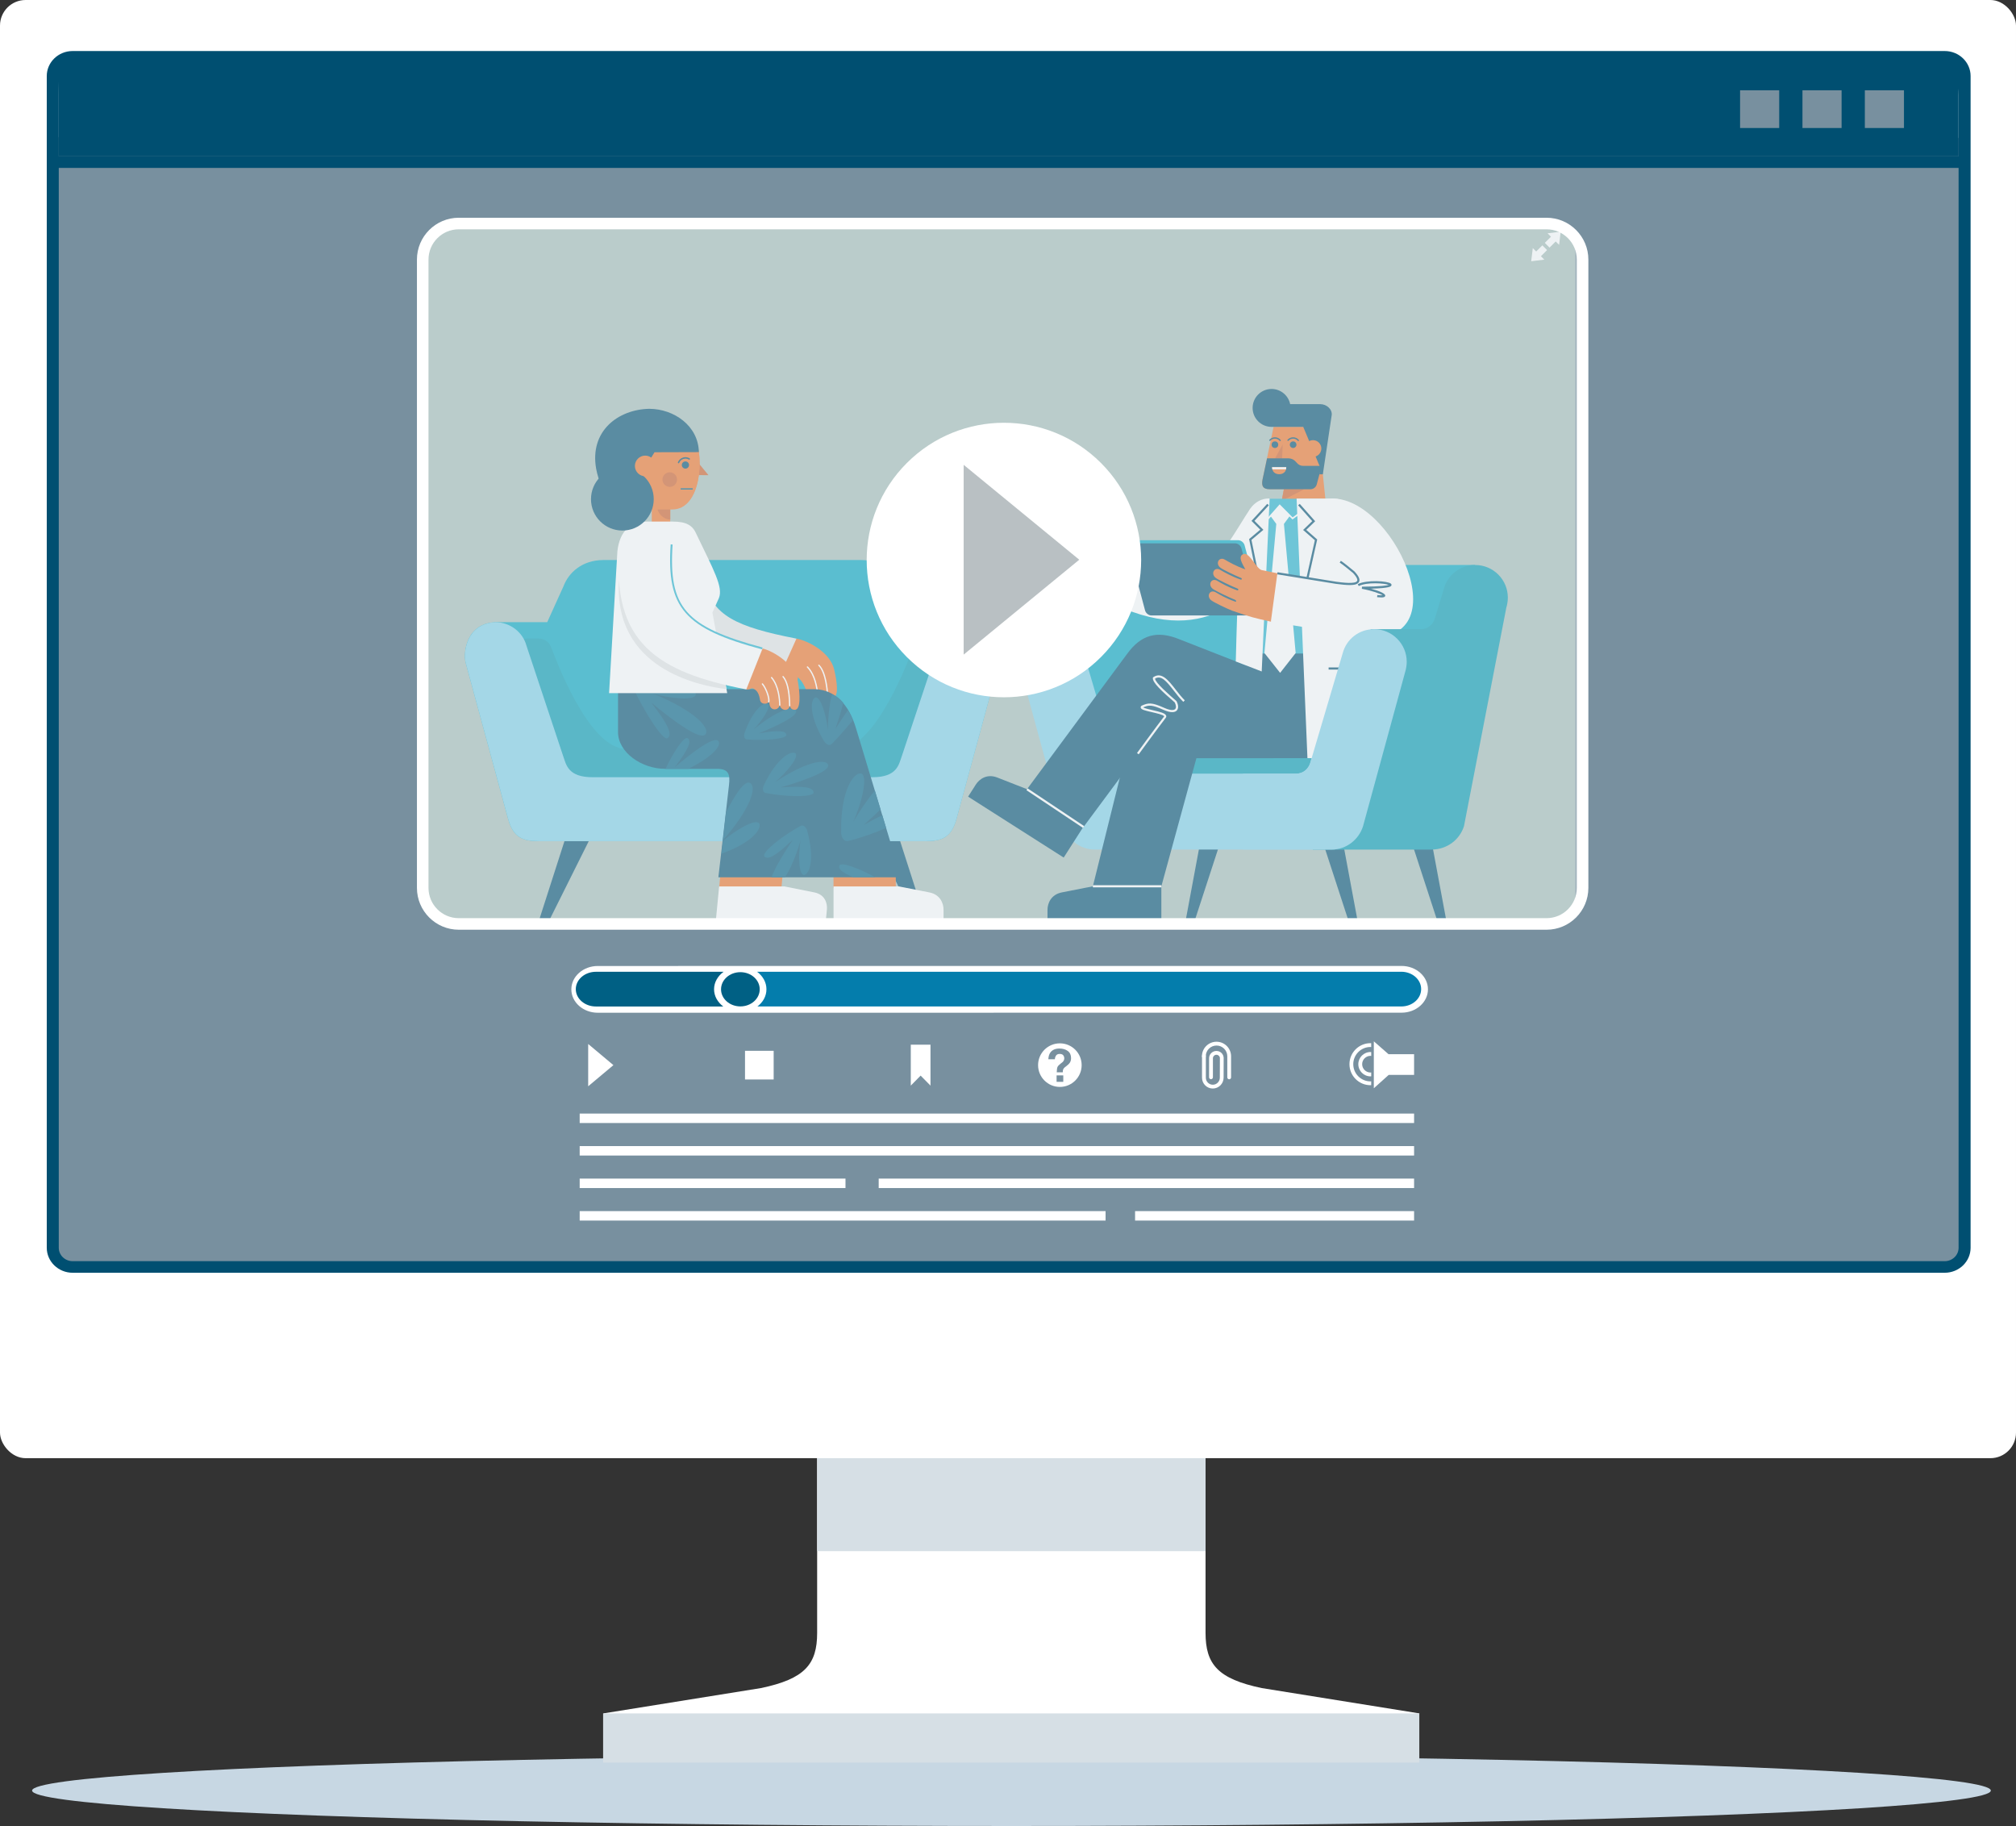 <?xml version="1.0" encoding="UTF-8"?>
<svg id="Layer_2" data-name="Layer 2" xmlns="http://www.w3.org/2000/svg" viewBox="0 0 725.53 657.04">
  <rect x="0" y="0" width="725.53" height="657.04" fill="#333333" stroke="none"/>
  <defs>
    <style>
      .cls-1 {
        fill: #80d0e9;
      }

      .cls-2 {
        opacity: .42;
      }

      .cls-2, .cls-3 {
        fill: #d6dfe5;
      }

      .cls-4 {
        fill: #a5bdb8;
      }

      .cls-5 {
        fill: #fff;
      }

      .cls-6 {
        fill: #b9c0c3;
      }

      .cls-7 {
        fill: none;
      }

      .cls-8 {
        fill: #004f71;
      }

      .cls-9 {
        fill: #f07328;
      }

      .cls-10 {
        fill: #00a6c1;
      }

      .cls-11 {
        fill: #c7d7e3;
      }

      .cls-12 {
        fill: #047dac;
      }

      .cls-13 {
        fill: #e4e5e6;
      }

      .cls-14 {
        fill: #0099b1;
      }

      .cls-15 {
        fill: #006084;
      }

      .cls-16 {
        fill: #22b2cd;
      }

      .cls-17 {
        fill: #d15e27;
      }

      .cls-18 {
        fill: #78909f;
      }
    </style>
  </defs>
  <g id="Layer_2-2" data-name="Layer 2">
    <g>
      <ellipse class="cls-11" cx="364.01" cy="644.29" rx="352.46" ry="12.75"/>
      <g>
        <path class="cls-5" d="M486.63,627.74l24.26-11.2-56.82-9.13c-15.72-3.31-20.21-8.51-20.21-19.85v-78.95h-139.78v78.95c0,11.35-4.49,16.55-20.21,19.85l-56.82,9.13,24.26,11.2h245.31Z"/>
        <rect class="cls-3" x="217.05" y="616.53" width="293.74" height="17.67"/>
        <rect class="cls-3" x="294.08" y="508.61" width="139.78" height="49.53"/>
        <rect class="cls-5" x="0" y="0" width="725.53" height="524.69" rx="9.21" ry="9.21"/>
      </g>
      <g>
        <rect class="cls-18" x="18.95" y="46.43" width="688" height="409" rx="8.5" ry="8.5"/>
        <path class="cls-8" d="M695.66,20.44H29.86c-11.73,0-8.71,6.15-8.71,13.74v22.07h683.71v-22.07c0-7.59,2.54-13.74-9.2-13.74Z"/>
        <rect class="cls-4" x="152.95" y="79.43" width="414" height="254" rx="11.34" ry="11.34"/>
        <polygon class="cls-5" points="557.66 89.1 559.87 86.88 561.1 88.11 561.67 83.37 556.94 83.95 558.17 85.18 555.95 87.39 557.66 89.1"/>
        <polygon class="cls-5" points="556.77 89.98 554.56 92.2 555.78 93.42 551.05 94 551.63 89.27 552.85 90.49 555.07 88.28 556.77 89.98"/>
        <g>
          <g>
            <path class="cls-8" d="M515.42,303.95l4.98,26.73c.42,2.2-2.28,3.01-3.16.59l-8.91-27.31h7.09Z"/>
            <path class="cls-8" d="M483.47,303.95l4.98,26.73c.42,2.2-2.28,3.01-3.16.59l-8.91-27.31h7.09Z"/>
          </g>
          <g>
            <path class="cls-8" d="M399.83,303.95l-4.98,26.73c-.42,2.2,2.28,3.01,3.16.59l8.91-27.31h-7.09Z"/>
            <path class="cls-8" d="M431.78,303.95l-4.98,26.73c-.42,2.2,2.28,3.01,3.16.59l8.91-27.31h-7.09Z"/>
          </g>
          <path class="cls-10" d="M378.39,226.37h18.03c2.55,0,4.44-1.69,5.1-4.03l3.17-10.41c1.33-5.03,5.85-8.65,11.29-8.65h114.82v15.58l-24.59,70.64h-111.62l-18.59-49.62,2.38-13.51Z"/>
          <rect class="cls-14" x="392.37" y="268.34" width="116.97" height="21.53"/>
          <path class="cls-1" d="M406.74,278.37c-2.55,0-4.44-1.69-5.1-4.03l-11.63-39.3c-1.33-5.03-5.85-8.65-11.29-8.65-6.49,0-11.75,5.26-11.75,11.75,0,1.19.22,2.53.55,3.61l15.17,55.54c1.49,4.77,5.97,8.4,11.23,8.4h85.37c5.26,0,9.74-3.62,11.23-8.4l15.17-55.54c.33-1.08.55-2.42.55-3.61,0-6.49-5.26-11.75-11.75-11.75-5.45,0-9.97,3.62-11.29,8.65l-11.63,39.3c-.66,2.34-2.55,4.03-5.1,4.03h-59.75Z"/>
        </g>
        <g>
          <path class="cls-8" d="M203.74,300.81l-9.41,29.28c-.86,2.67,2.33,3.22,3.5.75l14.98-30.03h-9.08Z"/>
          <path class="cls-8" d="M323.35,300.81l9.41,29.28c.86,2.67-2.33,3.22-3.5.75l-14.98-30.03h9.08Z"/>
          <path class="cls-10" d="M330.76,302.69c6.48,0,11.26.17,13.47-8.09l15.27-56.15c.93-3.49-.12-14.58-11.42-14.58h-17.94l-5.83-12.86c-1.85-4.94-6.69-9.5-14.43-9.5h-92.68c-7.74,0-12.58,4.56-14.43,9.5l-5.83,12.86h-17.94c-11.3,0-12.35,11.08-11.42,14.58l15.27,56.15c2.21,8.26,6.99,8.09,13.47,8.09h134.44Z"/>
          <path class="cls-14" d="M210.11,279.64c-6.63,0-8.58-6.44-9.56-9.56l-12.44-37.44c-.62-1.97.03-2.9,1.6-2.9h4.01c1.89,0,3.74,1.02,4.54,2.96,1.51,3.85,13.48,36.78,27.05,36.78h76.46c13.56,0,25.53-32.93,27.05-36.78.8-1.94,2.65-2.96,4.54-2.96h4.01c1.57,0,2.22.93,1.6,2.9l-12.44,37.44c-.98,3.12-2.93,9.56-9.56,9.56h-106.86Z"/>
          <path class="cls-1" d="M213.29,279.67c-8.95,0-9.5-4.56-10.58-7.51l-13.27-39.91c-1.3-4.81-5.92-8.36-11.13-8.36-10.61.47-11.63,11.13-10.72,14.55l15.27,56.15c2.21,8.26,6.99,8.09,13.47,8.09h134.44c6.48,0,11.26.17,13.47-8.09l15.27-56.15c.91-3.41-.1-14.06-10.67-14.55-5.22,0-9.76,3.55-11.05,8.36l-13.27,39.91c-1.08,2.95-1.62,7.51-10.58,7.51h-100.64Z"/>
        </g>
        <g>
          <path class="cls-9" d="M462.06,176.03h-5.09c-2.03,0-3.18-.79-2.62-3.39l3.99-19.04h15.98l2.73,26.6h-15.79l.79-4.17Z"/>
          <path class="cls-8" d="M479.25,149.51c.35-2.23-1.83-4.09-4.09-4.09-.04,0-10.85,0-10.85,0-.63-3.11-3.39-5.46-6.69-5.46-3.77,0-6.82,3.06-6.82,6.82s3.06,6.82,6.82,6.82h11.4l6.08,14.57-.27,2.49h1.24s2.92-19.59,3.17-21.16Z"/>
          <circle class="cls-9" cx="472.52" cy="161.39" r="3.01"/>
          <g>
            <path class="cls-8" d="M464.19,160.01c0-.66.53-1.19,1.19-1.19s1.19.53,1.19,1.19-.53,1.19-1.19,1.19-1.19-.53-1.19-1.19Z"/>
            <path class="cls-8" d="M467.26,158.71c-.07,0-.14-.03-.19-.09-.42-.5-1.03-.79-1.69-.79s-1.24.27-1.66.75c-.09.1-.24.11-.34.02-.1-.09-.11-.24-.02-.34.51-.58,1.25-.92,2.02-.92s1.55.35,2.06.97c.09.1.07.26-.03.34-.05.04-.1.06-.16.06Z"/>
          </g>
          <g>
            <circle class="cls-8" cx="458.83" cy="160.01" r="1.19"/>
            <path class="cls-8" d="M460.71,158.71c-.07,0-.14-.03-.19-.09-.42-.5-1.03-.79-1.69-.79s-1.24.27-1.65.75c-.09.1-.24.11-.34.02-.1-.09-.11-.24-.02-.34.51-.58,1.25-.92,2.02-.92s1.55.35,2.06.97c.09.1.07.26-.03.34-.05.04-.1.06-.16.06Z"/>
          </g>
          <polygon class="cls-17" points="461.62 159.91 458.89 164.92 461.42 164.92 461.62 159.91"/>
          <polygon class="cls-17" points="462.06 176.03 469.4 176.03 461.27 180.21 462.06 176.03"/>
          <path class="cls-8" d="M475.64,167.63h-6.68c-.84,0-1.69-.36-2.35-1.2-.72-.84-1.57-1.51-3.07-1.51h-7.55l-1.64,7.73c-.38,2.13.08,3.39,2.62,3.39h14.63c1.08,0,1.98-.72,2.27-1.71l1.78-6.69Z"/>
          <g>
            <path class="cls-9" d="M460.36,170.63c1.39,0,2.56-.79,2.56-2.52h-5.11c0,1.74,1.17,2.52,2.56,2.52Z"/>
            <path class="cls-5" d="M457.8,168.1c0,.29.03.54.09.78h4.92c.06-.24.09-.49.09-.78h-5.11Z"/>
          </g>
        </g>
        <g>
          <g>
            <path class="cls-9" d="M411.42,203.14l-5.36-2.47c-1.68-.87-2.92-7.07-5.02-6.89-2.44.26-1.16,3.39-.57,5.48-2.95-1.75-5.31-3.88-6.31-4.78-1.81-1.82-3.92.56-2.19,2.44.78.88,4.66,3.87,6.4,5.02.35.23.16.76-.27.52-2.95-1.75-5.31-3.88-6.31-4.78-1.81-1.83-3.92.56-2.19,2.44.78.88,5.02,4.11,6.76,5.25.42.27.09.76-.24.59-2.95-1.75-5.15-3.77-6.15-4.67-1.81-1.83-3.92.56-2.19,2.44.78.88,5.1,4.19,6.85,5.33.46.29.38.92,0,.7-2.95-1.75-5.03-3.68-6.03-4.58-1.81-1.83-3.92.56-2.19,2.44.78.88,4.66,3.87,6.4,5.02,6.22,3.72,6.87,4.03,11.94,6.48l6.67-15.97Z"/>
            <path class="cls-5" d="M449.95,183.02c-10.2,15.36-13.7,28.11-38.75,20.04l-6.73,15.94c33.83,13.78,47.84-9.25,55.53-19.34l-6.44-15.85-3.6-.8Z"/>
          </g>
          <path class="cls-16" d="M475.22,179.46h-18.33c-6.49,0-8.55,6.63-8.55,11.83v43.86h42.84v-38.89c0-9.56-9.6-16.8-15.96-16.8Z"/>
          <path class="cls-5" d="M494.84,250.16c-7.61-1.37-14.65-4.51-14.65-18.13h.77c0,12.33,5.6,15.86,14.02,17.37l-.14.75Z"/>
          <path class="cls-8" d="M393.29,318.92l-11.16,2.19c-3.95.79-5.15,4-5.15,6.29v5.15h40.97v-13.64h-24.67Z"/>
          <path class="cls-8" d="M483.99,272.8h-35.65v-37.64h42.88l3.43,18.34c2.39,11.85-3.31,19.3-10.66,19.3Z"/>
          <path class="cls-8" d="M408.78,256.6l-15.47,62.3h24.65l12.61-46.09h27.76v-25.91h-36.95c-6.46,0-10.67,2.16-12.6,9.7Z"/>
          <polygon class="cls-5" points="460.7 242.11 455.05 234.98 459.32 188.52 457.11 185.5 460.7 181.84 464.29 185.5 462.07 188.52 466.29 234.98 460.7 242.11"/>
          <polygon class="cls-5" points="455.99 187.49 455.38 181.59 455.95 181.53 456.43 186.12 460.53 181.47 465.2 186.16 472.87 180.51 473.21 180.98 465.14 186.92 460.55 182.31 455.99 187.49"/>
          <rect class="cls-5" x="393.31" y="318.52" width="24.65" height=".77"/>
          <g>
            <path class="cls-8" d="M369.49,283.92l-10.59-4.15c-3.76-1.46-6.49.61-7.72,2.54l-2.77,4.34,34.4,21.92,7.08-11.07-20.4-13.59Z"/>
            <path class="cls-8" d="M405.64,235.27l-36.05,48.73,20.36,13.55,31.59-42.59,26.08,10.4,8.77-22.82-31.99-12.53c-8.12-3.31-13.84-1.5-18.75,5.25Z"/>
            <path class="cls-5" d="M409.81,271.42l-.62-.45c.07-.09,6.84-9.38,9.72-13.12.02-.02.05-.07.04-.1-.19-.54-2.83-1.14-4.41-1.5-2.51-.58-3.82-.91-4.01-1.58-.04-.14-.06-.4.21-.66l.11-.08c2.43-1.08,3.59-1.26,8.11.76,1.96.87,3.4,1.03,3.97.44.41-.43.36-1.32-.15-2.37-4.63-4.01-8.14-7.22-7.87-8.86l.03-.16.14-.09c2.98-1.99,5.39,1.11,7.95,4.39,1.05,1.35,2.14,2.75,3.36,3.97l-.54.54c-1.25-1.25-2.36-2.67-3.42-4.04-2.74-3.52-4.55-5.64-6.75-4.32.14,1.51,5.01,5.74,7.68,8.05l.09.12c.7,1.4.72,2.61.05,3.31-.57.6-1.88,1.04-4.83-.27-4.24-1.88-5.23-1.75-7.28-.85.49.31,2.18.69,3.33.96,2.88.66,4.64,1.12,4.96,1.99.07.19.1.49-.16.82-2.88,3.73-9.64,13.01-9.71,13.1Z"/>
            <rect class="cls-5" x="379.39" y="278.54" width=".77" height="24.45" transform="translate(-72.83 445.42) rotate(-56.3)"/>
          </g>
          <g>
            <path class="cls-5" d="M444.74,238c.74-27.58,1.28-50.9,5.96-55.92,2.93-3.15,6.23-2.69,6.23-2.69l-2.86,62.22-9.34-3.61Z"/>
            <polygon class="cls-8" points="453.51 213.39 449.54 193.97 453.55 190.59 450.39 187.43 456.06 181.29 456.63 181.81 451.46 187.41 454.68 190.64 450.38 194.27 454.26 213.24 453.51 213.39"/>
          </g>
          <g>
            <path class="cls-5" d="M466.63,179.4l3.9,93.39h28.54c2.03,0,2.39-2.21,2.39-4.95,0-5.72.83-88.45-21.63-88.45h-13.21Z"/>
            <rect class="cls-8" x="478.15" y="240.16" width="12.44" height=".77"/>
            <polygon class="cls-8" points="469.71 213.46 468.97 213.29 473.2 194.39 468.97 190.69 472.25 187.52 467.18 181.82 467.76 181.31 473.31 187.56 470.1 190.66 474.04 194.12 469.71 213.46"/>
          </g>
          <g>
            <path class="cls-10" d="M451.94,220.33h-36.43c-1,0-2.03-.81-2.3-1.82l-5.66-21.29-1.05-1.34.99-1c.24-.31.63-.5,1.12-.5h37c1,0,2.03.81,2.3,1.82l5.93,22.32c.13.49.06.93-.17,1.25l-1.3,1.33-.43-.76Z"/>
            <path class="cls-8" d="M452.72,219.64c.27,1-.33,1.82-1.33,1.82h-37c-1,0-2.03-.81-2.3-1.82l-5.93-22.32c-.27-1,.33-1.82,1.33-1.82h37c1,0,2.03.81,2.3,1.82l5.93,22.32Z"/>
          </g>
          <path class="cls-9" d="M460.95,206.54l-6.94-1.43c-1.84-.51-4.36-6.39-6.4-5.78-2.36.77-.44,3.6.57,5.54-3.29-1.12-6.07-2.74-7.24-3.42-2.17-1.42-3.76,1.37-1.66,2.87.95.71,5.42,2.87,7.38,3.64.4.16.32.72-.16.58-3.29-1.12-6.07-2.74-7.24-3.42-2.18-1.44-3.76,1.37-1.66,2.87.95.71,5.82,3.03,7.79,3.8.47.18.25.74-.12.63-3.29-1.12-5.88-2.66-7.06-3.35-2.18-1.44-3.76,1.37-1.66,2.87.95.71,5.92,3.09,7.89,3.86.51.2.57.83.15.69-3.29-1.12-5.74-2.6-6.92-3.28-2.18-1.44-3.76,1.37-1.66,2.87.95.71,5.42,2.87,7.38,3.64,6.93,2.39,7.64,2.56,14.29,4.03l3.29-17.2Z"/>
          <g>
            <g>
              <path class="cls-5" d="M489.99,229.05l-32.63-5.35,2.35-17.42,21.16,3.43c11.94,2.02,9.14-2.45.89-8.04-4.42-2.6-11.06-21.15-3.91-22.14,22.67-3.17,49.5,54.01,12.13,49.53Z"/>
              <path class="cls-8" d="M485.71,210.51c-1.31,0-2.96-.17-4.88-.42l-21.18-3.43.12-.76,21.16,3.43c2.05.27,6.86.92,7.49-.3.16-.3.17-1.07-1.49-2.86-1.6-1.33-3.77-3.1-4.79-3.73l.41-.65c1.05.66,3.24,2.45,4.9,3.83,1.58,1.71,2.1,2.9,1.64,3.77-.42.82-1.6,1.13-3.4,1.13Z"/>
            </g>
            <path class="cls-8" d="M497.09,214.97c-.4,0-.89-.03-1.49-.09l.08-.76c1.05.11,1.59.1,1.88.07-.82-.55-3.68-1.63-7.46-2.33l.07-.76c6.88-.03,8.99-.43,9.63-.65-1.45-.57-7.87-1.09-10.81.43l-.35-.68c3.24-1.67,10.83-1.17,11.93-.18.2.18.27.41.18.63-.12.31-.37.99-7.4,1.17,2.47.66,5.31,1.64,5.18,2.56-.06.41-.47.6-1.43.6Z"/>
          </g>
        </g>
        <g>
          <path class="cls-14" d="M472.45,305.7h42.75c5.7-.04,10.17-3.67,11.67-8.44l15.23-78.6c.33-1.08.55-2.42.55-3.61,0-6.49-5.26-11.75-11.75-11.75-5.45,0-9.97,3.62-11.29,8.65l-3.17,10.41c-.66,2.34-2.55,4.03-5.1,4.03h-18.03s-20.86,79.3-20.86,79.3Z"/>
          <path class="cls-1" d="M471.59,274.34l11.63-39.3c1.33-5.03,5.85-8.65,11.29-8.65,6.49,0,11.75,5.26,11.75,11.75,0,1.19-.22,2.53-.55,3.61l-15.17,55.54c-1.49,4.77-5.97,8.4-11.23,8.4h-31.95v-27.31h19.14c2.55,0,4.44-1.69,5.1-4.03Z"/>
        </g>
        <g>
          <polygon class="cls-9" points="259.19 315.31 258.81 319.53 281.23 319.51 281.61 315.29 259.19 315.31"/>
          <path class="cls-5" d="M282.35,318.96l10.77,2.16c3.81.78,4.69,3.94,4.47,6.19l-.49,5.07h-39.59s1.29-13.41,1.29-13.41h23.55Z"/>
          <polygon class="cls-9" points="299.97 315.31 299.97 319.54 322.38 319.52 322.38 315.31 299.97 315.31"/>
          <path class="cls-5" d="M323.53,318.96l10.97,2.16c3.89.78,5.07,3.94,5.07,6.19v5.07s-39.59,0-39.59,0v-13.41s23.55,0,23.55,0Z"/>
          <g>
            <path class="cls-9" d="M241.2,188.51l.02-7.71-6.64-.02-.02,7.59c-.02,4.25,6.62,3.79,6.64.14Z"/>
            <path class="cls-17" d="M241.21,182.37v4.57c-2.64,0-4.73-2.56-4.72-4.58h4.72Z"/>
          </g>
          <g>
            <g>
              <path class="cls-9" d="M284.5,230.96l2.13-1.17c4.19.76,12.05,4.86,13.54,10.99,1.14,4.66,1.71,9.89-.3,10.19-1.43.16-1.8-.78-2.06-1.32-.05,1.96-2.77,2.29-3.62.08-.19,1.77-2.84,2.45-3.6.16-.58-2.32-2.1-5.57-4.14-6.65-.96-.49-2.81,2.7-6.43,1.24l.25-1.73,4.22-11.79Z"/>
              <path class="cls-13" d="M253.61,209.49c2.77,11.88,11.16,16.06,33.02,20.3l-6.6,14.7c-24.56-2.94-38.86-10.18-44.02-28.66l17.6-6.34Z"/>
              <g>
                <path class="cls-5" d="M297.81,249.89c-.12,0-.22-.09-.23-.22-.55-6.45-1.96-9.07-3.05-10.13-.09-.09-.09-.24,0-.33.09-.09.24-.09.33,0,1.66,1.62,2.74,5.13,3.19,10.43.01.13-.08.24-.21.25,0,0-.01,0-.02,0Z"/>
                <path class="cls-5" d="M294.23,249.92c-.12,0-.22-.09-.23-.22-.17-1.94-.85-6.76-3.58-9.54-.09-.09-.09-.24,0-.33.09-.09.24-.09.33,0,2.84,2.89,3.55,7.84,3.72,9.83.01.13-.08.24-.21.25,0,0-.01,0-.02,0Z"/>
              </g>
            </g>
            <path class="cls-9" d="M286.16,239.91c1.05,1.74,1.22,3.78.71,5.47-.39,1.24.62,4.4-.48,4.99-2.4.9-3.07-1.11-3.71-7.6-.08-1.83,1.81-4.39,3.48-2.87Z"/>
          </g>
          <g>
            <path class="cls-8" d="M258.53,315.67h65.74l-16.2-53.61c-2.58-8.71-7.62-13.8-14.7-14.08h-70.95v15.45c0,7.34,8.58,13.21,16.9,13.21h18.64c4.29,0,4.86,1.95,4.38,5.97l-3.81,33.06Z"/>
            <g>
              <path class="cls-15" d="M261.94,292.66s0,.03-.01.05l1.34,10.06h0s-1.33-10.12-1.33-10.12Z"/>
              <polygon class="cls-15" points="263.3 302.97 263.29 302.98 263.9 307.54 263.9 307.53 263.3 302.97"/>
              <path class="cls-15" d="M270.03,281.77c-1.98-1.35-5.59,4.34-8.75,10.47l-1.11,10.13c9.95-11.37,12.26-19.11,9.85-20.6Z"/>
              <path class="cls-15" d="M314.94,315.62c-5.44-3-12.2-5.64-12.83-4.21-.47,1.21.7,2.51,5,4.22h7.83Z"/>
              <path class="cls-15" d="M273.24,296.31c-1.19-1.93-8.4,2.24-13.08,6.28l-.5,4.57c11.12-3.91,14.59-9.03,13.58-10.85Z"/>
              <path class="cls-15" d="M258.6,266.73c-1.41-2.39-10.73,5.04-15.71,9.29,5.24-6.86,6.01-9.48,4.59-10.4-1.37-.81-5.43,5.51-7.98,11.04h8.23c8.61-4.3,11.95-8.27,10.87-9.92Z"/>
              <path class="cls-15" d="M288.12,302.35c-.92,5.02-.73,12.56,1.25,12.49,1.83-.14,4.05-5.41,1.12-15.96-.22-.87-1.18-2.41-2.46-1.65-5.85,3.09-14.15,9.49-12.95,10.95,1.16,1.29,3.79.17,10.24-6.03-2.54,3.77-6.33,9.73-7.68,13.53h4.85c1.84-2.77,3.86-7.18,5.64-13.33Z"/>
              <path class="cls-15" d="M307.12,295.6c3.01-6.47,5.43-16.71,2.73-17.3-2.53-.44-7.39,5.91-7.15,21.18,0,1.25.74,3.67,2.74,3.08,4.16-1,9.28-2.78,13.47-4.64l-1.38-4.58c-1.87.87-4.08,2.02-6.69,3.5,1.79-1.58,3.92-3.52,6.06-5.57l-2.06-6.83c-2.4,2.91-5,6.61-7.72,11.17Z"/>
              <path class="cls-15" d="M297.97,275.05c-1-2.12-7.99-.95-18.99,6.33,4.01-3.26,8.82-9.14,7.26-10.34-1.49-1.05-6.66,1.58-11.35,11.51-.4.81-.68,2.59.8,2.82,6.5,1.32,17.06,1.67,17.11-.2-.04-1.72-2.79-2.52-11.8-1.85,6.53-1.89,18.31-5.72,16.97-8.25Z"/>
              <path class="cls-15" d="M228.09,247.97c3.2,7.02,10.38,18.75,12.13,17.67,1.74-1.16.76-4.4-5.84-12.83,6.23,5.2,17.89,14.28,19.6,11.3,1.52-2.38-4.27-8.5-18.95-14.55,5.98,1.8,15.17,2.69,15.38.37.03-.6-.45-1.3-1.41-1.95h-20.92Z"/>
              <path class="cls-15" d="M299.44,249.8c-.84,3.1-1.43,7.4-1.52,12.93-.44-5.09-2.6-12.31-4.5-11.75-1.73.6-2.49,6.25,3.13,15.71.45.78,1.78,2.03,2.81.97,1.48-1.37,5.78-6.31,7.56-8.43l-.14-.36c-.51-1.23-1.03-2.37-1.6-3.43-1.51,2.19-3.62,5.32-4.49,6.77.89-2.6,2-6.09,2.81-9.33-1.1-1.35-2.4-2.41-4.05-3.08Z"/>
              <path class="cls-15" d="M283.02,264.41c-.19-1.42-2.54-1.85-9.95-.52,5.25-2.13,14.68-6.33,13.34-8.31-1.02-1.67-6.72-.1-15.18,6.89,3.03-3.06,6.49-8.35,5.09-9.21-1.33-.74-5.38,1.89-8.38,10.53-.26.7-.33,2.21.91,2.27,5.52.54,14.31-.09,14.17-1.65Z"/>
            </g>
          </g>
          <path class="cls-5" d="M250.58,192.09c6.16,12.86,9.76,19.15,8.15,23.1l-2.34,5.22,5.32,28.99h-42.51l2.99-51.06c.84-7.45,4.87-10.66,10.6-10.66h9.39c4.93,0,7.12,1.45,8.4,4.4Z"/>
          <g>
            <g>
              <polygon class="cls-17" points="251.18 166.38 254.96 170.97 251.45 170.96 251.18 166.38"/>
              <path class="cls-9" d="M250.23,158.34c3.04,5.23,2.32,24.81-8.32,24.8h-8s-3.09-2.32-3.09-2.32l-3.3-10.26,4.3-12.16,18.41-.06Z"/>
              <path class="cls-9" d="M250.23,158.52c3.04,5.23,2.32,24.81-8.32,24.8h-8s-3.09-2.32-3.09-2.32l-3.3-10.26,4.3-12.16,18.41-.06Z"/>
              <path class="cls-17" d="M243.65,172.56c0-1.45-1.17-2.62-2.62-2.62-1.45,0-2.62,1.17-2.62,2.62,0,1.45,1.17,2.62,2.62,2.62,1.45,0,2.62-1.17,2.62-2.62Z"/>
              <g>
                <path class="cls-8" d="M247.97,167.31c0-.72-.6-1.29-1.31-1.28-.72,0-1.29.6-1.28,1.31,0,.72.6,1.29,1.31,1.28.72,0,1.29-.6,1.28-1.31Z"/>
                <path class="cls-8" d="M244.27,166.68c.07-.02.13-.08.17-.15.27-.67.81-1.17,1.5-1.39.66-.21,1.38-.13,1.98.23.13.08.29.04.37-.09.08-.13.04-.29-.09-.36-.73-.44-1.61-.54-2.41-.28-.83.27-1.5.89-1.83,1.7-.05.14.01.29.15.35.06.02.12.02.18,0Z"/>
              </g>
            </g>
            <path class="cls-8" d="M227.73,184.21c-6.4-1.61-11.42-6.37-13.18-15.52-2.43-13.66,7.98-21.37,19.1-21.59,8.94.02,17.69,6.16,17.86,15.58l-15.96.05-4.3,6.98c-.63.92.69,3.13,1.49,4.05.79.93,0,0,0,0l-5,10.45Z"/>
          </g>
          <path class="cls-13" d="M222.76,208.77c.89,8.86,14.44,30.28,37.6,33.19l1.09,6.01c-10.16-1.19-40.72-7.53-38.69-39.2Z"/>
          <g>
            <g>
              <path class="cls-9" d="M276.84,251.98c-.13,1.54-2.86,1.76-3.29,0-.32-1.78-.72-4.22-3.9-4.53-.52-1.29,1.17-4.35,3.32-4.22,2.06.12,4.64,5.6,3.86,8.75Z"/>
              <path class="cls-9" d="M272.23,234.35l2.2-1.02c4.13,1.06,11.68,5.7,12.73,11.92.81,4.73,1,9.99-1.01,10.15-1.44.06-1.74-.91-1.96-1.46-.18,1.95-2.92,2.09-3.61-.18-.31,1.75-3.01,2.24-3.6-.1-.42-2.36-1.7-5.7-3.66-6.92-.92-.56-2.97,1.68-4.74,1.33l-1.38-2.25,5.04-11.47Z"/>
              <g>
                <path class="cls-5" d="M284.19,254.17c-.13,0-.23-.1-.23-.23-.09-6.48-1.32-9.19-2.33-10.32-.09-.1-.08-.24.02-.33.1-.09.25-.08.33.02,1.55,1.73,2.37,5.31,2.45,10.63,0,.13-.1.24-.23.24h0Z"/>
                <path class="cls-5" d="M280.62,253.95c-.13,0-.23-.1-.23-.23-.03-1.95-.37-6.81-2.9-9.77-.08-.1-.07-.25.03-.33.1-.08.25-.07.33.03,2.63,3.08,2.98,8.07,3.01,10.07,0,.13-.1.24-.23.24h0Z"/>
                <path class="cls-5" d="M276.64,252.77s-.05,0-.07-.01c-.12-.04-.19-.17-.15-.3.36-1.1-.97-4.82-2.22-6.21-.09-.1-.08-.24.02-.33s.24-.08.33.02c1.27,1.42,2.76,5.31,2.32,6.67-.03.1-.12.16-.22.16Z"/>
              </g>
              <path class="cls-5" d="M241.8,195.91c-1.51,22.64,4.52,29.88,32.64,37.42l-5.86,14.74c-32.01-6.15-48.76-16.89-45.58-51.45,1.31-13.49,19.53-9.23,18.8-.71Z"/>
            </g>
            <path class="cls-16" d="M274.27,233.66c-27.97-7.5-34.42-14.92-32.9-37.78l.69.05c-1.51,22.66,4.54,29.59,32.38,37.06l-.18.67Z"/>
          </g>
          <rect class="cls-15" x="244.96" y="175.69" width="4.35" height=".47"/>
        </g>
        <circle class="cls-8" cx="223.98" cy="179.61" r="11.29"/>
        <path class="cls-9" d="M235.92,167.66c0-2.05-1.66-3.71-3.71-3.72-2.05,0-3.71,1.66-3.72,3.71,0,2.05,1.66,3.71,3.71,3.72,2.05,0,3.71-1.66,3.72-3.71Z"/>
        <g>
          <g>
            <g>
              <path class="cls-7" d="M707.02,448.98c0,3.81-3.21,6.9-7.16,6.9H26.15c-3.96,0-7.16-3.09-7.16-6.9V27.35c0-3.81,3.21-6.9,7.16-6.9h673.71c3.96,0,7.16,3.09,7.16,6.9v421.63Z"/>
              <path class="cls-8" d="M699.86,457.97H26.15c-5.14,0-9.32-4.03-9.32-8.99V27.35c0-4.96,4.18-8.99,9.32-8.99h673.72c5.14,0,9.32,4.03,9.32,8.99v421.63c0,4.96-4.18,8.99-9.32,8.99ZM26.15,22.53c-2.76,0-5,2.16-5,4.82v421.63c0,2.66,2.24,4.82,5,4.82h673.72c2.76,0,5-2.16,5-4.82V27.35c0-2.66-2.24-4.82-5-4.82H26.15Z"/>
            </g>
            <rect class="cls-8" x="18.99" y="56.25" width="688.05" height="4.17"/>
          </g>
          <g>
            <rect class="cls-18" x="671.13" y="32.49" width="14.08" height="13.57"/>
            <rect class="cls-18" x="648.68" y="32.49" width="14.08" height="13.57"/>
            <rect class="cls-18" x="626.23" y="32.49" width="14.08" height="13.57"/>
          </g>
        </g>
        <g>
          <g>
            <rect class="cls-5" x="208.62" y="400.69" width="300.29" height="3.4"/>
            <rect class="cls-5" x="208.62" y="412.39" width="300.29" height="3.4"/>
            <rect class="cls-5" x="316.23" y="424.09" width="192.68" height="3.4"/>
            <rect class="cls-5" x="208.62" y="424.09" width="95.66" height="3.4"/>
            <rect class="cls-5" x="208.62" y="435.79" width="189.26" height="3.4"/>
            <rect class="cls-5" x="408.5" y="435.79" width="100.41" height="3.4"/>
          </g>
          <g>
            <path class="cls-5" d="M504.39,364.39c5.25,0,9.51-3.77,9.51-8.41s-4.26-8.41-9.51-8.41l-289.26.02c-5.25,0-9.51,3.77-9.51,8.41s4.26,8.41,9.51,8.41l289.26-.02Z"/>
            <path class="cls-15" d="M259.49,355.97c0-3.4,3.12-6.16,6.96-6.16,3.85,0,6.96,2.76,6.96,6.16s-3.12,6.16-6.96,6.16c-3.85,0-6.96-2.76-6.96-6.16Z"/>
            <path class="cls-15" d="M256.98,355.96c0-2.53,1.35-4.77,3.43-6.29h-45.94c-4.01,0-7.25,2.8-7.25,6.25s3.25,6.25,7.25,6.24h45.82c-2.01-1.52-3.31-3.72-3.31-6.2Z"/>
            <path class="cls-12" d="M504.32,349.66h-231.86c2.04,1.52,3.37,3.76,3.37,6.29s-1.27,4.69-3.25,6.2h231.74c3.94,0,7.13-2.8,7.13-6.25s-3.19-6.24-7.13-6.24Z"/>
          </g>
          <g>
            <g>
              <g>
                <polygon class="cls-5" points="508.91 379.32 499.7 379.32 494.42 374.69 494.42 391.58 499.77 386.78 508.91 386.78 508.91 379.32"/>
                <g>
                  <path class="cls-5" d="M493.47,389.08c-.09,0-.17.03-.26.03-3.41,0-6.19-2.78-6.19-6.19s2.78-6.19,6.19-6.19c.09,0,.17.02.26.03v-1.39c-.09,0-.17-.01-.26-.01-4.17,0-7.56,3.39-7.56,7.56s3.39,7.56,7.56,7.56c.09,0,.17-.01.26-.01v-1.39Z"/>
                  <path class="cls-5" d="M493.22,385.92c-1.65,0-3-1.35-3-3s1.35-3,3-3c.09,0,.17.02.26.03v-1.38c-.09,0-.17-.03-.26-.03-2.41,0-4.38,1.96-4.38,4.38s1.96,4.38,4.38,4.38c.09,0,.17-.02.26-.03v-1.38c-.09,0-.17.03-.26.03Z"/>
                </g>
              </g>
              <g>
                <path class="cls-5" d="M436.47,391.68c-2.14,0-3.88-1.74-3.88-3.88v-7.74c0-.38.31-.69.69-.69s.69.31.69.69v7.74c0,1.38,1.13,2.51,2.51,2.51s2.52-1.14,2.52-2.54v-.03l.02-7.08c-.04-.61-.59-1.13-1.25-1.13s-1.26.56-1.26,1.26v6.84c0,.38-.31.69-.69.69s-.69-.31-.69-.69v-6.84c0-1.45,1.18-2.63,2.63-2.63s2.54,1.08,2.62,2.47l-.02,7.12h0s0,.04,0,.05c-.02,2.14-1.76,3.88-3.9,3.88Z"/>
                <path class="cls-5" d="M442.38,388.36c-.38,0-.69-.31-.69-.69v-7.59c0-2.13-1.73-3.87-3.87-3.87s-3.87,1.72-3.87,3.84c0,.38-.31.69-.69.69s-.69-.31-.69-.69c0-2.87,2.35-5.21,5.24-5.21s5.24,2.35,5.24,5.24v7.59c0,.38-.31.69-.69.69Z"/>
              </g>
              <path class="cls-5" d="M373.59,383.26c0-4.33,3.51-7.84,7.84-7.84s7.84,3.51,7.84,7.84-3.51,7.84-7.84,7.84-7.84-3.51-7.84-7.84ZM377.31,381.14h2.33c0-.45.13-.88.39-1.29.26-.41.7-.62,1.32-.62s1.07.17,1.31.5c.24.34.36.71.36,1.12,0,.35-.11.68-.32.98-.12.17-.27.33-.47.48l-.59.46c-.58.45-.94.85-1.08,1.2-.14.35-.22.97-.26,1.88h2.18c0-.43.04-.75.1-.95.1-.32.31-.6.62-.85l.57-.44c.58-.45.97-.82,1.17-1.11.35-.48.52-1.07.52-1.77,0-1.14-.4-2-1.2-2.58-.8-.58-1.81-.87-3.03-.87-.92,0-1.7.2-2.34.61-1,.64-1.54,1.72-1.6,3.26ZM380.25,389.27h2.41v-2.33h-2.41v2.33Z"/>
              <polygon class="cls-5" points="331.32 387.03 334.87 390.63 334.87 375.9 327.78 375.9 327.78 390.63 331.32 387.03"/>
            </g>
            <rect class="cls-5" x="268.12" y="378.11" width="10.31" height="10.31"/>
            <polygon class="cls-5" points="211.68 390.87 220.76 383.26 211.68 375.65 211.68 390.87"/>
          </g>
        </g>
        <g>
          <g>
            <rect class="cls-2" x="152.13" y="80.43" width="417.42" height="252.03" rx="12.97" ry="12.97"/>
            <path class="cls-5" d="M556.58,334.54H165.1c-8.3,0-15.05-6.75-15.05-15.05V93.4c0-8.3,6.75-15.05,15.05-15.05h391.48c8.3,0,15.05,6.75,15.05,15.05v226.09c0,8.3-6.75,15.05-15.05,15.05ZM165.1,82.51c-6.01,0-10.89,4.89-10.89,10.89v226.09c0,6.01,4.89,10.89,10.89,10.89h391.48c6.01,0,10.89-4.89,10.89-10.89V93.4c0-6.01-4.89-10.89-10.89-10.89H165.1Z"/>
          </g>
          <g>
            <circle class="cls-5" cx="361.3" cy="201.51" r="49.39" transform="translate(-36.67 314.5) rotate(-45)"/>
            <polygon class="cls-6" points="346.81 235.54 388.41 201.4 346.81 167.26 346.81 235.54"/>
          </g>
        </g>
      </g>
    </g>
  </g>
</svg>